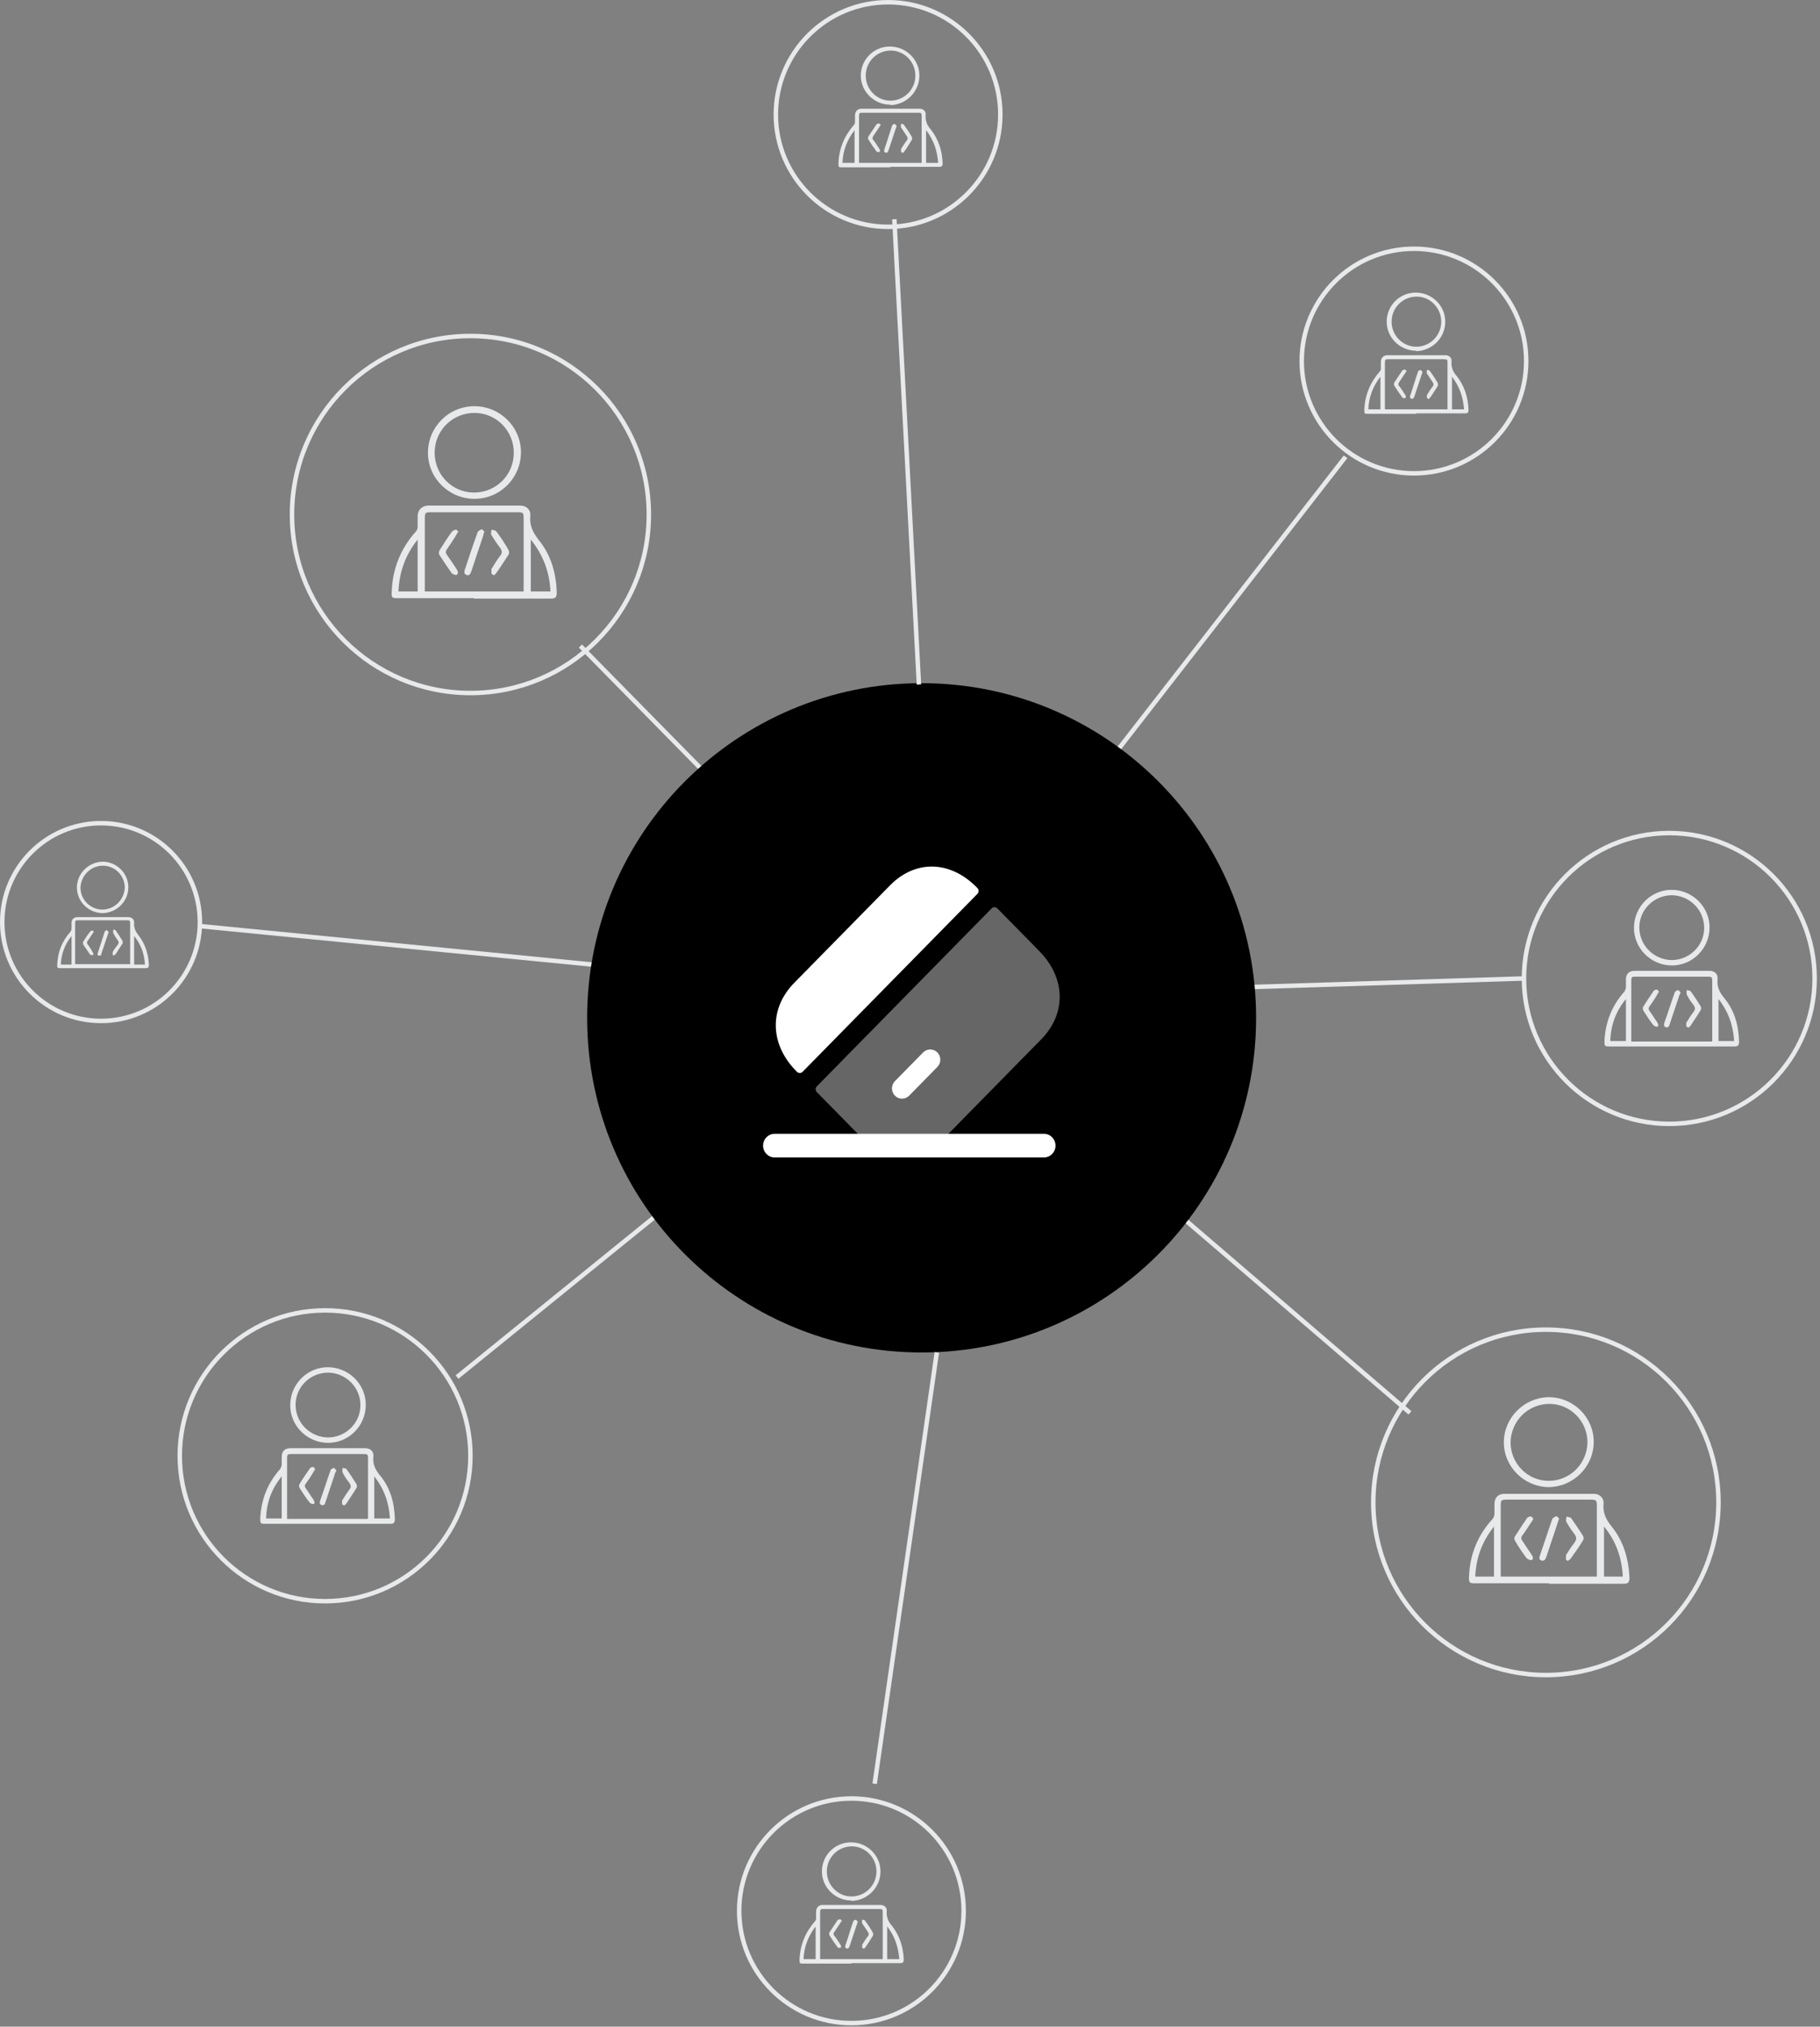 <svg xmlns="http://www.w3.org/2000/svg" width="407" height="453" viewBox="0 0 407 453" fill="none"><rect x="0" y="0" width="407" height="453" fill="#808080" stroke="none"/><g clip-path="url(#clip0_1321_897)"><path d="M316.2 105.802C330.062 105.802 341.3 94.564 341.3 80.702C341.3 66.839 330.062 55.602 316.2 55.602C302.338 55.602 291.1 66.839 291.1 80.702C291.1 94.564 302.338 105.802 316.2 105.802Z" stroke="#E8E9EA" stroke-miterlimit="10"></path><path d="M316.7 92.498C313.1 92.498 309.5 92.498 306 92.498C305.1 92.498 305.1 92.498 305.1 91.598C305.2 88.398 306.4 85.498 308.5 83.098C308.7 82.898 308.8 82.598 308.8 82.398C308.8 81.898 308.8 81.398 308.8 80.898C308.8 79.998 309.4 79.398 310.2 79.398C314.5 79.398 318.9 79.398 323.2 79.398C324.1 79.398 324.7 79.998 324.6 80.798C324.5 82.098 324.9 83.098 325.8 84.098C327.5 86.298 328.3 88.798 328.4 91.598C328.4 92.198 328.2 92.398 327.6 92.398C324 92.398 320.3 92.398 316.7 92.398V92.498ZM323.7 91.498C323.7 91.298 323.7 91.098 323.7 90.898C323.7 87.698 323.7 84.498 323.7 81.198C323.7 80.398 323.7 80.298 322.8 80.298C318.7 80.298 314.7 80.298 310.6 80.298C309.8 80.298 309.7 80.298 309.7 81.198C309.7 84.398 309.7 87.698 309.7 90.898C309.7 91.098 309.7 91.298 309.7 91.498H323.6H323.7ZM308.7 91.498V84.198C307 86.398 306.1 88.798 306 91.498H308.7ZM327.4 91.498C327.2 88.798 326.4 86.398 324.7 84.198V91.498H327.4Z" fill="#E8E9EA"></path><path d="M316.7 78.398C313.1 78.398 310.1 75.498 310.1 71.898C310.1 68.298 313 65.398 316.6 65.398C320.2 65.398 323.2 68.298 323.2 71.898C323.2 75.498 320.3 78.398 316.7 78.498V78.398ZM322.3 71.898C322.3 68.798 319.8 66.298 316.8 66.298C313.7 66.298 311.2 68.798 311.2 71.898C311.2 74.998 313.7 77.498 316.7 77.498C319.8 77.498 322.3 74.998 322.3 71.898Z" fill="#E8E9EA"></path><path d="M319.5 89.195C319.3 89.095 319.1 88.995 319.1 88.895C319.1 88.695 319.1 88.395 319.1 88.295C319.5 87.695 319.9 86.995 320.3 86.495C320.7 86.095 320.6 85.695 320.3 85.295C319.9 84.695 319.5 84.095 319.1 83.495C319 83.295 319.1 82.995 319.1 82.695C319.3 82.695 319.7 82.695 319.8 82.995C320.4 83.795 321 84.695 321.5 85.595C321.6 85.795 321.6 86.095 321.5 86.295C320.9 87.195 320.4 88.095 319.8 88.895C319.8 88.995 319.5 89.095 319.4 89.295L319.5 89.195Z" fill="#E8E9EA"></path><path d="M314.4 83.102C314.3 83.302 314.2 83.502 314.1 83.602C313.7 84.202 313.3 84.802 312.9 85.402C312.7 85.702 312.6 86.002 312.9 86.302C313.4 86.902 313.8 87.602 314.2 88.202C314.4 88.502 314.5 88.802 314.2 89.002C314 89.002 313.6 89.002 313.5 88.702C312.9 87.902 312.3 87.002 311.8 86.202C311.7 86.002 311.7 85.702 311.8 85.502C312.4 84.602 313 83.702 313.6 82.802C313.7 82.702 314 82.602 314.2 82.602C314.3 82.602 314.4 82.802 314.6 83.002L314.4 83.102Z" fill="#E8E9EA"></path><path d="M318.1 83.095C318.1 83.295 318 83.395 318 83.495C317.4 85.195 316.9 86.895 316.3 88.595C316.2 88.895 316 89.295 315.6 89.095C315.2 88.995 315.3 88.595 315.4 88.295C316 86.595 316.5 84.795 317.1 83.095C317.1 82.895 317.5 82.695 317.7 82.695C317.7 82.695 318 82.995 318.1 83.095Z" fill="#E8E9EA"></path><path d="M190.4 452.2C204.262 452.2 215.5 440.962 215.5 427.1C215.5 413.238 204.262 402 190.4 402C176.538 402 165.3 413.238 165.3 427.1C165.3 440.962 176.538 452.2 190.4 452.2Z" stroke="#E8E9EA" stroke-miterlimit="10"></path><path d="M190.4 438.897C186.8 438.897 183.2 438.897 179.7 438.897C178.8 438.897 178.8 438.897 178.8 437.997C178.9 434.797 180.1 431.897 182.2 429.497C182.4 429.297 182.5 428.997 182.5 428.797C182.5 428.297 182.5 427.797 182.5 427.297C182.5 426.397 183.1 425.797 183.9 425.797C188.2 425.797 192.6 425.797 196.9 425.797C197.8 425.797 198.4 426.397 198.3 427.197C198.2 428.497 198.6 429.497 199.5 430.497C201.2 432.697 202 435.197 202.1 437.997C202.1 438.597 201.9 438.797 201.3 438.797C197.7 438.797 194 438.797 190.4 438.797V438.897ZM197.4 437.897C197.4 437.697 197.4 437.497 197.4 437.297C197.4 434.097 197.4 430.897 197.4 427.597C197.4 426.797 197.4 426.697 196.5 426.697C192.4 426.697 188.4 426.697 184.3 426.697C183.5 426.697 183.4 426.697 183.4 427.597C183.4 430.797 183.4 434.097 183.4 437.297C183.4 437.497 183.4 437.697 183.4 437.897H197.3H197.4ZM182.4 437.897V430.597C180.7 432.797 179.8 435.197 179.7 437.897H182.4ZM201.1 437.897C200.9 435.197 200.1 432.797 198.4 430.597V437.897H201.1Z" fill="#E8E9EA"></path><path d="M190.4 424.797C186.8 424.797 183.8 421.897 183.8 418.297C183.8 414.697 186.7 411.797 190.3 411.797C193.9 411.797 196.9 414.697 196.9 418.297C196.9 421.897 194 424.797 190.4 424.897V424.797ZM196 418.297C196 415.197 193.5 412.697 190.5 412.697C187.4 412.697 184.9 415.197 184.9 418.297C184.9 421.397 187.4 423.897 190.4 423.897C193.5 423.897 196 421.397 196 418.297Z" fill="#E8E9EA"></path><path d="M193.2 435.594C193 435.494 192.8 435.394 192.8 435.294C192.8 435.094 192.8 434.794 192.8 434.694C193.2 434.094 193.6 433.394 194 432.894C194.4 432.494 194.3 432.094 194 431.694C193.6 431.094 193.2 430.494 192.8 429.894C192.7 429.694 192.8 429.394 192.8 429.094C193 429.094 193.4 429.094 193.5 429.394C194.1 430.194 194.7 431.094 195.2 431.994C195.3 432.194 195.3 432.494 195.2 432.694C194.6 433.594 194.1 434.494 193.5 435.294C193.5 435.394 193.2 435.494 193.1 435.694L193.2 435.594Z" fill="#E8E9EA"></path><path d="M188.1 429.5C188 429.7 187.9 429.9 187.8 430C187.4 430.6 187 431.2 186.6 431.8C186.4 432.1 186.3 432.4 186.6 432.7C187.1 433.3 187.5 434 187.9 434.6C188.1 434.9 188.2 435.2 187.9 435.4C187.7 435.4 187.3 435.4 187.2 435.1C186.6 434.3 186 433.4 185.5 432.6C185.4 432.4 185.4 432.1 185.5 431.9C186.1 431 186.7 430.1 187.3 429.2C187.4 429.1 187.7 429 187.9 429C188 429 188.1 429.2 188.3 429.4L188.1 429.5Z" fill="#E8E9EA"></path><path d="M191.8 429.494C191.8 429.694 191.7 429.794 191.7 429.894C191.1 431.594 190.6 433.294 190 434.994C189.9 435.294 189.7 435.694 189.3 435.494C188.9 435.394 189 434.994 189.1 434.694C189.7 432.994 190.2 431.194 190.8 429.494C190.8 429.294 191.2 429.094 191.4 429.094C191.4 429.094 191.7 429.394 191.8 429.494Z" fill="#E8E9EA"></path><path d="M198.6 50.7C212.462 50.7 223.7 39.462 223.7 25.6C223.7 11.738 212.462 0.5 198.6 0.5C184.738 0.5 173.5 11.738 173.5 25.6C173.5 39.462 184.738 50.7 198.6 50.7Z" stroke="#E8E9EA" stroke-miterlimit="10"></path><path d="M199.1 37.397C195.5 37.397 191.9 37.397 188.4 37.397C187.5 37.397 187.5 37.397 187.5 36.497C187.6 33.297 188.8 30.397 190.9 27.997C191.1 27.797 191.2 27.497 191.2 27.297C191.2 26.797 191.2 26.297 191.2 25.797C191.2 24.897 191.8 24.297 192.6 24.297C196.9 24.297 201.3 24.297 205.6 24.297C206.5 24.297 207.1 24.897 207 25.697C206.9 26.997 207.3 27.997 208.2 28.997C209.9 31.197 210.7 33.697 210.8 36.497C210.8 37.097 210.6 37.297 210 37.297C206.4 37.297 202.7 37.297 199.1 37.297V37.397ZM206.1 36.397C206.1 36.197 206.1 35.997 206.1 35.797C206.1 32.597 206.1 29.397 206.1 26.097C206.1 25.297 206.1 25.197 205.2 25.197C201.1 25.197 197.1 25.197 193 25.197C192.2 25.197 192.1 25.197 192.1 26.097C192.1 29.297 192.1 32.597 192.1 35.797C192.1 35.997 192.1 36.197 192.1 36.397H206H206.1ZM191.1 36.397V29.097C189.4 31.297 188.5 33.697 188.4 36.397H191.1ZM209.8 36.397C209.6 33.697 208.8 31.297 207.1 29.097V36.397H209.8Z" fill="#E8E9EA"></path><path d="M199.1 23.398C195.5 23.398 192.5 20.498 192.5 16.898C192.5 13.298 195.4 10.398 199 10.398C202.6 10.398 205.6 13.298 205.6 16.898C205.6 20.498 202.7 23.398 199.1 23.498V23.398ZM204.7 16.898C204.7 13.798 202.2 11.298 199.2 11.298C196.1 11.298 193.6 13.798 193.6 16.898C193.6 19.998 196.1 22.498 199.1 22.498C202.2 22.498 204.7 19.998 204.7 16.898Z" fill="#E8E9EA"></path><path d="M201.9 34.195C201.7 34.095 201.5 33.995 201.5 33.895C201.5 33.695 201.5 33.395 201.5 33.295C201.9 32.695 202.3 31.995 202.7 31.495C203.1 31.095 203 30.695 202.7 30.295C202.3 29.695 201.9 29.095 201.5 28.495C201.4 28.295 201.5 27.995 201.5 27.695C201.7 27.695 202.1 27.695 202.2 27.995C202.8 28.795 203.4 29.695 203.9 30.595C204 30.795 204 31.095 203.9 31.295C203.3 32.195 202.8 33.095 202.2 33.895C202.2 33.995 201.9 34.095 201.8 34.295L201.9 34.195Z" fill="#E8E9EA"></path><path d="M196.8 28.102C196.7 28.302 196.6 28.502 196.5 28.602C196.1 29.202 195.7 29.802 195.3 30.402C195.1 30.702 195 31.002 195.3 31.302C195.8 31.902 196.2 32.602 196.6 33.202C196.8 33.502 196.9 33.802 196.6 34.002C196.4 34.002 196 34.002 195.9 33.702C195.3 32.902 194.7 32.002 194.2 31.202C194.1 31.002 194.1 30.702 194.2 30.502C194.8 29.602 195.4 28.702 196 27.802C196.1 27.702 196.4 27.602 196.6 27.602C196.7 27.602 196.8 27.802 197 28.002L196.8 28.102Z" fill="#E8E9EA"></path><path d="M200.5 28.095C200.5 28.295 200.4 28.395 200.4 28.495C199.8 30.195 199.3 31.895 198.7 33.595C198.6 33.895 198.4 34.295 198 34.095C197.6 33.995 197.7 33.595 197.8 33.295C198.4 31.595 198.9 29.795 199.5 28.095C199.5 27.895 199.9 27.695 200.1 27.695C200.1 27.695 200.4 27.995 200.5 28.095Z" fill="#E8E9EA"></path><path d="M105.2 154.902C127.236 154.902 145.1 137.038 145.1 115.002C145.1 92.965 127.236 75.102 105.2 75.102C83.164 75.102 65.3 92.965 65.3 115.002C65.3 137.038 83.164 154.902 105.2 154.902Z" stroke="#E8E9EA" stroke-miterlimit="10"></path><path d="M106 133.7C100.3 133.7 94.7 133.7 89 133.7C87.6 133.7 87.5 133.6 87.6 132.2C87.8 127.1 89.6 122.6 93 118.8C93.3 118.5 93.4 118.1 93.4 117.7C93.4 116.9 93.4 116.2 93.4 115.4C93.4 114 94.3 113.1 95.7 113C102.6 113 109.4 113 116.3 113C117.7 113 118.7 113.9 118.6 115.3C118.4 117.4 119.1 118.9 120.4 120.6C123.2 124 124.4 128.1 124.5 132.5C124.5 133.5 124.2 133.8 123.2 133.8C117.4 133.8 111.7 133.8 105.9 133.8L106 133.7ZM117.1 132.2C117.1 131.8 117.1 131.5 117.1 131.2C117.1 126.1 117.1 121 117.1 115.9C117.1 114.6 117 114.5 115.7 114.5C109.3 114.5 102.8 114.5 96.4 114.5C95.1 114.5 95 114.6 95 115.9C95 121 95 126.2 95 131.3C95 131.6 95 131.9 95 132.2H117.1ZM93.4 132.2V120.6C90.6 124.1 89.3 127.9 89.1 132.2H93.4ZM123.1 132.2C122.9 127.9 121.5 124.1 118.7 120.6V132.2H123.1Z" fill="#E8E9EA"></path><path d="M106.1 111.497C100.4 111.497 95.7 106.897 95.7 101.197C95.7 95.497 100.3 90.797 106.1 90.797C111.8 90.797 116.5 95.397 116.5 101.097C116.5 106.797 111.9 111.497 106.1 111.497ZM114.9 101.197C114.9 96.297 111 92.297 106.1 92.297C101.2 92.297 97.2 96.197 97.2 101.197C97.2 106.097 101.1 110.097 106 110.097C110.9 110.097 114.9 106.197 114.9 101.197Z" fill="#E8E9EA"></path><path d="M110.5 128.598C110.2 128.398 109.9 128.298 109.9 128.198C109.9 127.898 109.9 127.498 109.9 127.198C110.5 126.198 111.1 125.198 111.8 124.298C112.4 123.598 112.3 123.098 111.8 122.398C111.1 121.498 110.5 120.598 109.9 119.598C109.7 119.298 109.9 118.798 109.9 118.398C110.3 118.498 110.8 118.498 111 118.798C112 120.098 112.9 121.498 113.7 122.898C113.9 123.198 113.9 123.698 113.7 123.998C112.8 125.398 111.9 126.798 110.9 128.198C110.7 128.398 110.5 128.598 110.2 128.798L110.5 128.598Z" fill="#E8E9EA"></path><path d="M102.4 118.898C102.2 119.198 102.1 119.498 101.9 119.798C101.3 120.798 100.6 121.798 100 122.698C99.6 123.198 99.6 123.598 100 124.098C100.7 125.098 101.4 126.098 102.1 127.198C102.4 127.698 102.6 128.198 102.1 128.498C101.8 128.598 101.2 128.298 101 128.098C100.1 126.798 99.2 125.498 98.3 124.098C98.1 123.798 98.1 123.298 98.3 122.998C99.2 121.598 100.1 120.098 101.1 118.798C101.3 118.598 101.7 118.398 102 118.398C102.2 118.398 102.4 118.798 102.6 118.998L102.4 118.898Z" fill="#E8E9EA"></path><path d="M108.3 118.897C108.2 119.197 108.1 119.397 108.1 119.597C107.2 122.297 106.3 124.997 105.4 127.697C105.2 128.197 105 128.797 104.3 128.497C103.7 128.297 103.8 127.697 104 127.197C104.9 124.497 105.8 121.697 106.8 118.997C106.9 118.697 107.4 118.397 107.8 118.297C107.9 118.297 108.2 118.797 108.4 118.897H108.3Z" fill="#E8E9EA"></path><path d="M373.3 251.203C391.249 251.203 405.8 236.652 405.8 218.703C405.8 200.754 391.249 186.203 373.3 186.203C355.351 186.203 340.8 200.754 340.8 218.703C340.8 236.652 355.351 251.203 373.3 251.203Z" stroke="#E8E9EA" stroke-miterlimit="10"></path><path d="M373.9 233.9C369.3 233.9 364.7 233.9 360 233.9C358.9 233.9 358.8 233.9 358.8 232.7C359 228.5 360.4 224.9 363.2 221.7C363.4 221.5 363.5 221.1 363.6 220.8C363.6 220.2 363.6 219.5 363.6 218.9C363.6 217.7 364.3 217 365.5 217C371.1 217 376.7 217 382.3 217C383.4 217 384.2 217.7 384.1 218.8C383.9 220.5 384.5 221.8 385.6 223.1C387.9 225.9 388.8 229.2 388.9 232.8C388.9 233.6 388.7 233.9 387.9 233.9C383.2 233.9 378.5 233.9 373.8 233.9H373.9ZM382.9 232.7C382.9 232.4 382.9 232.1 382.9 231.9C382.9 227.7 382.9 223.6 382.9 219.4C382.9 218.3 382.8 218.3 381.7 218.3C376.5 218.3 371.2 218.3 366 218.3C364.9 218.3 364.8 218.3 364.8 219.4C364.8 223.6 364.8 227.8 364.8 232C364.8 232.2 364.8 232.5 364.8 232.8H382.8L382.9 232.7ZM363.6 232.7V223.3C361.3 226.1 360.2 229.2 360.1 232.7H363.6ZM387.8 232.7C387.6 229.2 386.5 226.1 384.3 223.3V232.7H387.8Z" fill="#E8E9EA"></path><path d="M373.9 215.798C369.2 215.798 365.4 211.998 365.4 207.398C365.4 202.698 369.2 198.898 373.8 198.898C378.5 198.898 382.3 202.698 382.3 207.298C382.3 211.998 378.5 215.798 373.9 215.798ZM381.1 207.398C381.1 203.398 377.9 200.198 373.9 200.098C369.9 200.098 366.6 203.298 366.6 207.298C366.6 211.298 369.8 214.498 373.8 214.598C377.8 214.598 381.1 211.398 381.1 207.398Z" fill="#E8E9EA"></path><path d="M377.6 229.697C377.4 229.597 377.1 229.497 377.1 229.397C377.1 229.097 377.1 228.797 377.1 228.597C377.6 227.797 378.1 226.997 378.7 226.197C379.2 225.597 379.1 225.197 378.7 224.597C378.1 223.897 377.6 223.097 377.2 222.297C377.1 221.997 377.2 221.597 377.2 221.297C377.5 221.397 378 221.397 378.1 221.597C378.9 222.697 379.6 223.797 380.3 224.897C380.4 225.097 380.5 225.597 380.3 225.797C379.6 226.997 378.8 228.097 378.1 229.197C378 229.397 377.8 229.497 377.6 229.697Z" fill="#E8E9EA"></path><path d="M370.9 221.795C370.7 222.095 370.6 222.295 370.5 222.495C370 223.295 369.5 224.095 368.9 224.895C368.6 225.295 368.6 225.595 368.9 225.995C369.5 226.795 370 227.695 370.6 228.495C370.8 228.895 371 229.295 370.6 229.495C370.4 229.495 369.9 229.395 369.7 229.095C368.9 228.095 368.2 226.995 367.5 225.895C367.4 225.695 367.3 225.195 367.5 224.995C368.2 223.795 369 222.695 369.8 221.495C369.9 221.295 370.3 221.195 370.5 221.195C370.7 221.195 370.8 221.495 371 221.695L370.9 221.795Z" fill="#E8E9EA"></path><path d="M375.8 221.797C375.8 222.097 375.7 222.197 375.6 222.297C374.9 224.497 374.1 226.697 373.4 228.897C373.3 229.297 373.1 229.797 372.5 229.597C372 229.397 372.1 228.997 372.2 228.597C373 226.397 373.7 224.097 374.5 221.897C374.5 221.597 375 221.397 375.3 221.297C375.4 221.297 375.6 221.697 375.8 221.797Z" fill="#E8E9EA"></path><path d="M72.7 357.898C90.649 357.898 105.2 343.348 105.2 325.398C105.2 307.449 90.649 292.898 72.7 292.898C54.751 292.898 40.2 307.449 40.2 325.398C40.2 343.348 54.751 357.898 72.7 357.898Z" stroke="#E8E9EA" stroke-miterlimit="10"></path><path d="M73.3 340.603C68.7 340.603 64.1 340.603 59.4 340.603C58.3 340.603 58.2 340.603 58.2 339.403C58.4 335.203 59.8 331.603 62.6 328.403C62.8 328.203 62.9 327.803 63 327.503C63 326.903 63 326.203 63 325.603C63 324.403 63.7 323.703 64.9 323.703C70.5 323.703 76.1 323.703 81.7 323.703C82.8 323.703 83.6 324.403 83.5 325.503C83.3 327.203 83.9 328.503 85 329.803C87.3 332.603 88.2 335.903 88.3 339.503C88.3 340.303 88.1 340.603 87.3 340.603C82.6 340.603 77.9 340.603 73.2 340.603H73.3ZM82.3 339.403C82.3 339.103 82.3 338.803 82.3 338.603C82.3 334.403 82.3 330.303 82.3 326.103C82.3 325.003 82.2 325.003 81.1 325.003C75.9 325.003 70.6 325.003 65.4 325.003C64.3 325.003 64.2 325.003 64.2 326.103C64.2 330.303 64.2 334.503 64.2 338.703C64.2 338.903 64.2 339.203 64.2 339.503H82.2L82.3 339.403ZM63 339.403V330.003C60.7 332.803 59.6 335.903 59.5 339.403H63ZM87.2 339.403C87 335.903 85.9 332.803 83.7 330.003V339.403H87.2Z" fill="#E8E9EA"></path><path d="M73.4 322.502C68.7 322.502 64.9 318.702 64.9 314.102C64.9 309.402 68.7 305.602 73.3 305.602C78 305.602 81.8 309.402 81.8 314.002C81.8 318.702 78 322.502 73.4 322.502ZM80.6 314.102C80.6 310.102 77.4 306.902 73.4 306.802C69.4 306.802 66.1 310.002 66.1 314.002C66.1 318.002 69.3 321.202 73.3 321.302C77.3 321.302 80.6 318.102 80.6 314.102Z" fill="#E8E9EA"></path><path d="M77 336.502C76.8 336.402 76.5 336.302 76.5 336.202C76.5 335.902 76.5 335.602 76.5 335.402C77 334.602 77.5 333.802 78.1 333.002C78.6 332.402 78.5 332.002 78.1 331.402C77.5 330.702 77 329.902 76.6 329.102C76.5 328.802 76.6 328.402 76.6 328.102C76.9 328.202 77.4 328.202 77.5 328.402C78.3 329.502 79 330.602 79.7 331.702C79.8 331.902 79.9 332.402 79.7 332.602C79 333.802 78.2 334.902 77.5 336.002C77.4 336.202 77.2 336.302 77 336.502Z" fill="#E8E9EA"></path><path d="M70.4 328.498C70.2 328.798 70.1 328.998 70 329.198C69.5 329.998 69 330.798 68.4 331.598C68.1 331.998 68.1 332.298 68.4 332.698C69 333.498 69.5 334.398 70.1 335.198C70.3 335.598 70.5 335.998 70.1 336.198C69.9 336.198 69.4 336.098 69.2 335.798C68.4 334.798 67.7 333.698 67 332.598C66.9 332.398 66.8 331.898 67 331.698C67.7 330.498 68.5 329.398 69.3 328.198C69.4 327.998 69.8 327.898 70 327.898C70.2 327.898 70.3 328.198 70.5 328.398L70.4 328.498Z" fill="#E8E9EA"></path><path d="M75.2 328.602C75.2 328.902 75.1 329.002 75 329.102C74.3 331.302 73.5 333.502 72.8 335.702C72.7 336.102 72.5 336.602 71.9 336.402C71.4 336.202 71.5 335.802 71.6 335.402C72.4 333.202 73.1 330.902 73.9 328.702C73.9 328.402 74.4 328.202 74.7 328.102C74.8 328.102 75 328.502 75.2 328.602Z" fill="#E8E9EA"></path><path d="M22.6 228.2C34.806 228.2 44.7 218.306 44.7 206.1C44.7 193.895 34.806 184 22.6 184C10.395 184 0.5 193.895 0.5 206.1C0.5 218.306 10.395 228.2 22.6 228.2Z" stroke="#E8E9EA" stroke-miterlimit="10"></path><path d="M23 216.4C19.9 216.4 16.7 216.4 13.6 216.4C12.8 216.4 12.8 216.4 12.8 215.6C12.9 212.8 13.9 210.3 15.8 208.2C15.9 208 16 207.8 16 207.6C16 207.2 16 206.8 16 206.3C16 205.5 16.5 205 17.3 205C21.1 205 24.9 205 28.7 205C29.5 205 30 205.5 30 206.2C29.9 207.4 30.3 208.2 31 209.1C32.5 211 33.2 213.3 33.3 215.7C33.3 216.2 33.1 216.4 32.6 216.4C29.4 216.4 26.2 216.4 23 216.4ZM29.1 215.6C29.1 215.4 29.1 215.2 29.1 215C29.1 212.2 29.1 209.4 29.1 206.5C29.1 205.8 29.1 205.7 28.3 205.7C24.7 205.7 21.2 205.7 17.6 205.7C16.9 205.7 16.8 205.7 16.8 206.5C16.8 209.3 16.8 212.2 16.8 215C16.8 215.2 16.8 215.3 16.8 215.5H29L29.1 215.6ZM16 215.6V209.2C14.5 211.1 13.7 213.2 13.6 215.6H16ZM32.4 215.6C32.3 213.2 31.5 211.1 30 209.2V215.6H32.4Z" fill="#E8E9EA"></path><path d="M23 204.102C19.8 204.102 17.2 201.502 17.2 198.402C17.2 195.202 19.8 192.702 22.9 192.602C26.1 192.602 28.7 195.202 28.7 198.302C28.7 201.502 26.1 204.002 23 204.102ZM27.9 198.402C27.9 195.702 25.7 193.502 23 193.502C20.3 193.502 18.1 195.702 18 198.402C18 201.102 20.2 203.302 22.9 203.302C25.6 203.302 27.8 201.102 27.9 198.402Z" fill="#E8E9EA"></path><path d="M25.5 213.605C25.4 213.605 25.2 213.505 25.2 213.405C25.2 213.205 25.2 213.005 25.2 212.805C25.5 212.205 25.9 211.705 26.3 211.205C26.6 210.805 26.6 210.505 26.3 210.105C25.9 209.605 25.6 209.105 25.3 208.505C25.3 208.305 25.3 208.105 25.3 207.805C25.5 207.805 25.8 207.805 25.9 208.005C26.4 208.705 26.9 209.505 27.4 210.305C27.4 210.505 27.5 210.805 27.4 210.905C26.9 211.705 26.4 212.405 25.9 213.205C25.9 213.305 25.7 213.405 25.5 213.505V213.605Z" fill="#E8E9EA"></path><path d="M21 208.2C20.9 208.4 20.8 208.5 20.7 208.7C20.3 209.2 20 209.8 19.6 210.3C19.4 210.6 19.4 210.8 19.6 211.1C20 211.6 20.4 212.2 20.7 212.8C20.9 213.1 21 213.4 20.7 213.5C20.6 213.5 20.2 213.5 20.1 213.3C19.6 212.6 19.1 211.8 18.6 211.1C18.6 210.9 18.5 210.6 18.6 210.5C19.1 209.7 19.6 208.9 20.2 208.2C20.2 208.1 20.5 208 20.7 208C20.8 208 20.9 208.2 21 208.3V208.2Z" fill="#E8E9EA"></path><path d="M24.3 208.198C24.3 208.398 24.3 208.498 24.2 208.598C23.7 210.098 23.2 211.598 22.7 213.098C22.7 213.398 22.5 213.698 22.1 213.598C21.7 213.498 21.8 213.198 21.9 212.898C22.4 211.398 22.9 209.898 23.4 208.298C23.4 208.098 23.7 207.998 23.9 207.898C23.9 207.898 24.1 208.098 24.2 208.298L24.3 208.198Z" fill="#E8E9EA"></path><path d="M345.7 374.403C367.018 374.403 384.3 357.121 384.3 335.803C384.3 314.485 367.018 297.203 345.7 297.203C324.382 297.203 307.1 314.485 307.1 335.803C307.1 357.121 324.382 374.403 345.7 374.403Z" stroke="#E8E9EA" stroke-miterlimit="10"></path><path d="M346.4 353.898C340.9 353.898 335.4 353.898 329.9 353.898C328.6 353.898 328.5 353.798 328.5 352.498C328.7 347.498 330.4 343.198 333.8 339.498C334 339.198 334.2 338.798 334.2 338.398C334.2 337.698 334.2 336.898 334.2 336.198C334.2 334.798 335 333.898 336.4 333.898C343.1 333.898 349.7 333.898 356.4 333.898C357.7 333.898 358.7 334.798 358.6 336.098C358.4 338.098 359.1 339.598 360.4 341.198C363.1 344.498 364.2 348.498 364.4 352.698C364.4 353.598 364.1 353.998 363.2 353.998C357.6 353.998 352 353.998 346.4 353.998V353.898ZM357.1 352.398C357.1 351.998 357.1 351.698 357.1 351.398C357.1 346.498 357.1 341.498 357.1 336.598C357.1 335.398 357 335.198 355.7 335.198C349.5 335.198 343.2 335.198 337 335.198C335.7 335.198 335.6 335.298 335.6 336.598C335.6 341.598 335.6 346.498 335.6 351.498C335.6 351.798 335.6 352.098 335.6 352.398H357H357.1ZM334.1 352.398V341.198C331.4 344.598 330.1 348.198 329.9 352.398H334.1ZM362.9 352.398C362.7 348.198 361.4 344.498 358.7 341.198V352.398H362.9Z" fill="#E8E9EA"></path><path d="M346.4 332.397C340.9 332.397 336.3 327.897 336.3 322.397C336.3 316.897 340.8 312.397 346.3 312.297C351.9 312.297 356.4 316.797 356.4 322.297C356.4 327.797 351.9 332.297 346.4 332.397ZM355 322.397C355 317.697 351.2 313.797 346.5 313.797C341.7 313.797 337.9 317.597 337.8 322.397C337.8 327.097 341.6 330.997 346.3 330.997C351.1 330.997 354.9 327.197 355 322.397Z" fill="#E8E9EA"></path><path d="M350.8 349C350.5 348.8 350.2 348.7 350.2 348.6C350.2 348.3 350.2 347.9 350.2 347.6C350.8 346.6 351.4 345.7 352.1 344.8C352.6 344.1 352.6 343.6 352.1 342.9C351.4 342 350.8 341.1 350.3 340.2C350.1 339.9 350.3 339.4 350.3 339C350.7 339.1 351.2 339.1 351.4 339.4C352.3 340.7 353.2 342 354 343.3C354.2 343.6 354.2 344.1 354 344.3C353.2 345.7 352.2 347 351.3 348.3C351.2 348.5 350.9 348.7 350.6 348.9L350.8 349Z" fill="#E8E9EA"></path><path d="M342.9 339.495C342.7 339.795 342.6 340.095 342.4 340.295C341.8 341.195 341.2 342.195 340.5 343.095C340.1 343.595 340.1 343.995 340.5 344.495C341.2 345.495 341.8 346.495 342.5 347.495C342.8 347.895 343 348.495 342.5 348.695C342.2 348.795 341.6 348.495 341.4 348.295C340.5 347.095 339.6 345.795 338.8 344.395C338.6 344.095 338.6 343.595 338.8 343.395C339.7 341.995 340.6 340.595 341.5 339.295C341.7 339.095 342.1 338.895 342.4 338.995C342.6 338.995 342.8 339.395 343 339.595L342.9 339.495Z" fill="#E8E9EA"></path><path d="M348.6 339.598C348.5 339.898 348.4 340.098 348.4 340.198C347.5 342.798 346.7 345.398 345.8 347.998C345.6 348.498 345.4 348.998 344.7 348.798C344.1 348.598 344.2 348.098 344.4 347.598C345.3 344.898 346.2 342.298 347.1 339.598C347.2 339.298 347.7 338.998 348.1 338.898C348.2 338.898 348.5 339.298 348.7 339.498L348.6 339.598Z" fill="#E8E9EA"></path><path d="M300.9 102.102L207 222.902L129.8 144.402" stroke="#E8E9EA" stroke-miterlimit="10"></path><path d="M102.2 307.8L207 222.9L44.7 207" stroke="#E8E9EA" stroke-miterlimit="10"></path><path d="M340.8 218.703L207 222.903L315.3 315.803" stroke="#E8E9EA" stroke-miterlimit="10"></path><path d="M206.1 302.303C247.411 302.303 280.9 268.814 280.9 227.503C280.9 186.192 247.411 152.703 206.1 152.703C164.789 152.703 131.3 186.192 131.3 227.503C131.3 268.814 164.789 302.303 206.1 302.303Z" fill="black"></path><path d="M209.5 302.297L195.6 398.697" stroke="#E8E9EA" stroke-miterlimit="10"></path><path d="M200 49L205.5 153" stroke="#E8E9EA" stroke-miterlimit="10"></path><path opacity="0.4" fill-rule="evenodd" clip-rule="evenodd" d="M182.67 242.813C182.318 243.171 182.318 243.751 182.67 244.11L192.038 253.642C197.972 259.679 205.77 259.858 211.442 254.087L232.837 232.319C238.511 226.546 238.335 218.611 232.402 212.574L223.033 203.042C222.681 202.684 222.111 202.684 221.759 203.042L182.67 242.813Z" fill="white"></path><path fill-rule="evenodd" clip-rule="evenodd" d="M218.573 199.797C218.925 199.439 218.925 198.858 218.573 198.5L218.424 198.349C212.491 192.312 204.692 192.132 199.018 197.906L177.623 219.674C171.951 225.445 172.127 233.38 178.061 239.416L178.209 239.568C178.561 239.926 179.132 239.926 179.484 239.568L218.573 199.797Z" fill="white"></path><path d="M203.312 244.901L209.619 238.484C210.499 237.589 210.499 236.136 209.619 235.242C208.74 234.347 207.312 234.347 206.433 235.242L200.125 241.659C199.246 242.554 199.246 244.006 200.125 244.901C201.005 245.796 202.432 245.796 203.312 244.901Z" fill="white"></path><path d="M233.437 253.422H173.246C171.809 253.422 170.644 254.607 170.644 256.069V256.069C170.644 257.531 171.809 258.716 173.246 258.716H233.437C234.874 258.716 236.039 257.531 236.039 256.069C236.039 254.607 234.874 253.422 233.437 253.422Z" fill="white"></path></g><defs><clipPath id="clip0_1321_897"><rect width="406.3" height="452.7" fill="white"></rect></clipPath></defs></svg>